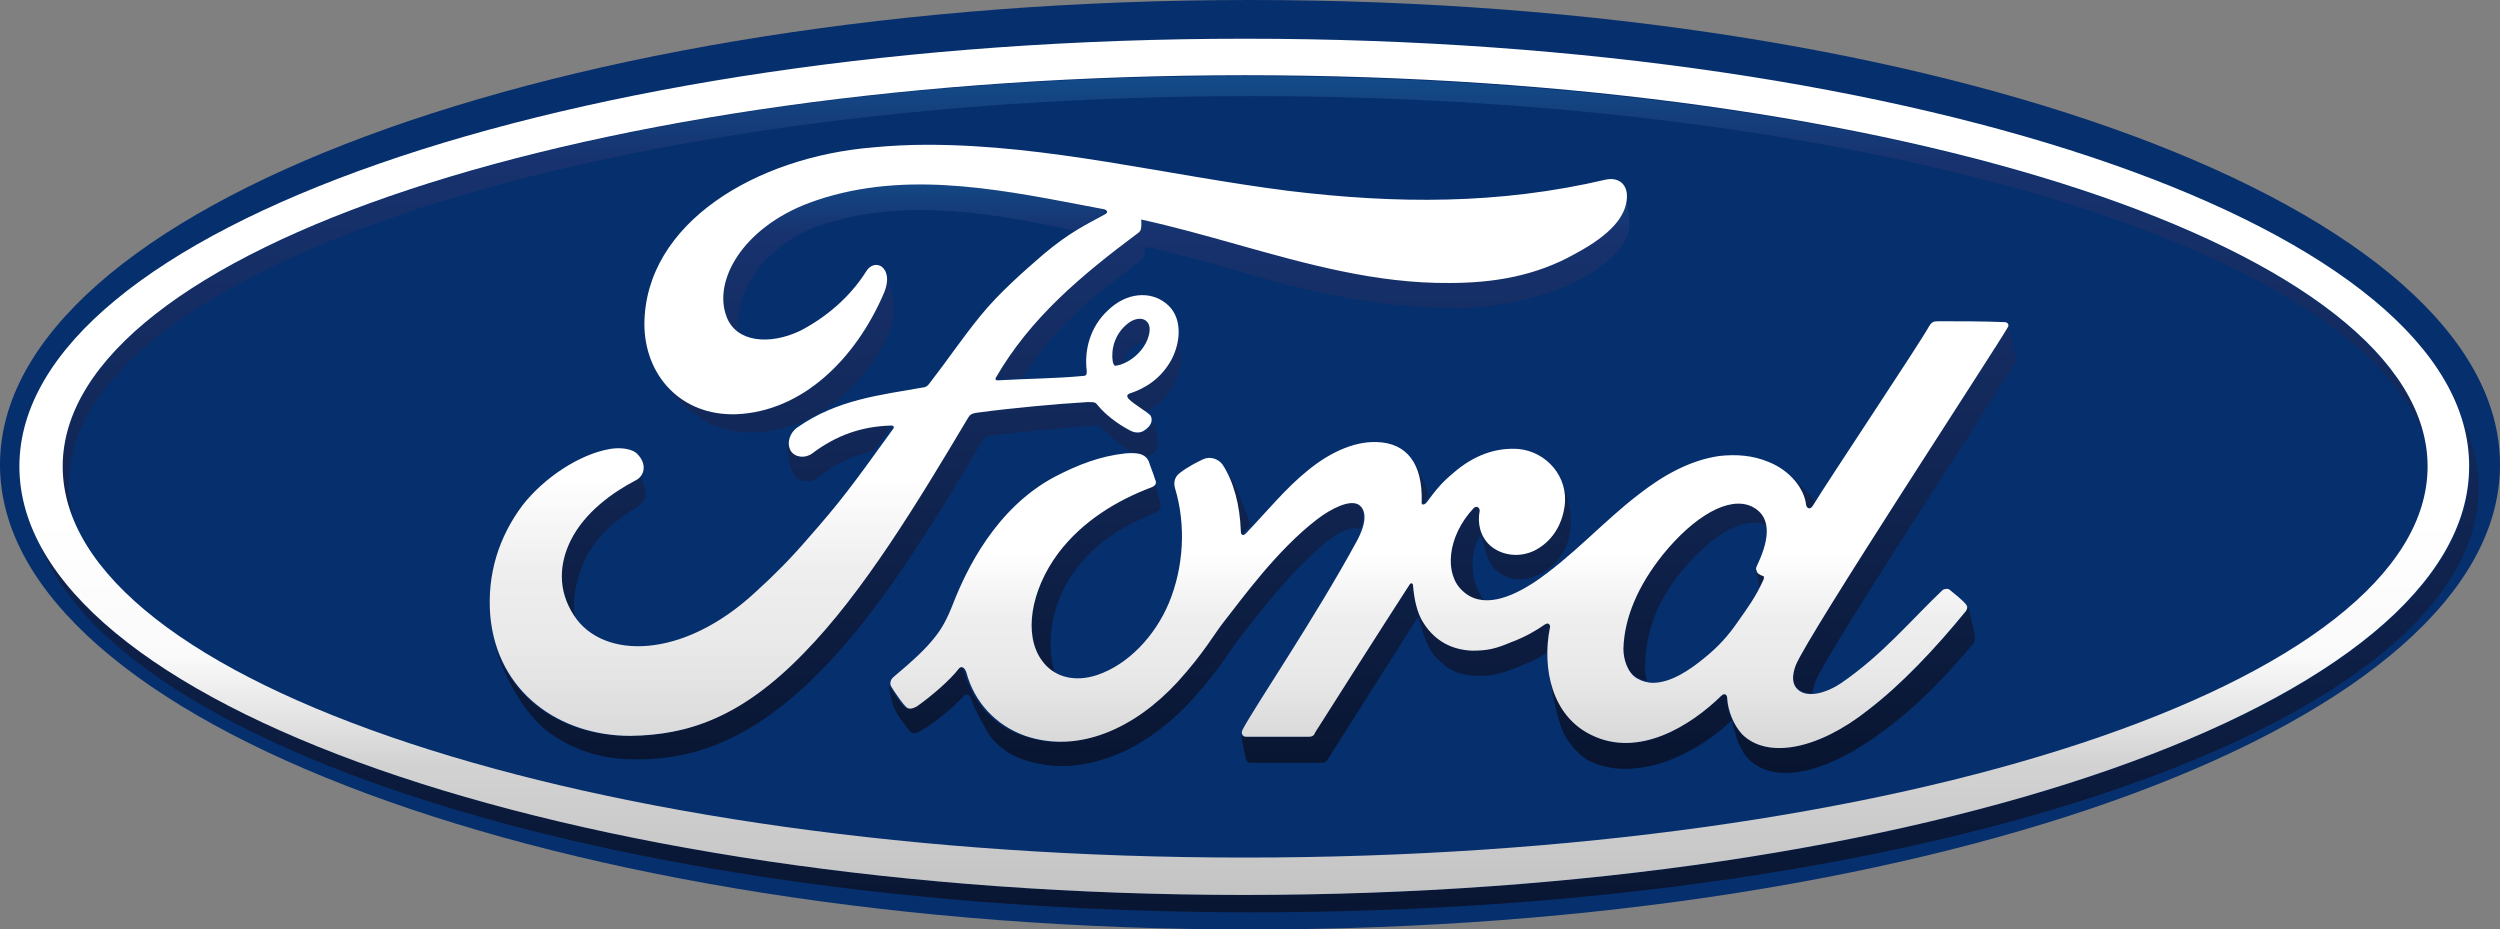 <svg width="78" height="29" viewBox="0 0 78 29" fill="none" xmlns="http://www.w3.org/2000/svg">
<rect x="0" y="0" width="78" height="29" fill="#808080" stroke="none"/>
<path d="M39 29C60.539 29 78 22.508 78 14.5C78 6.492 60.539 0 39 0C17.461 0 0 6.492 0 14.5C0 22.508 17.461 29 39 29Z" fill="#062F6E"/>
<path fill-rule="evenodd" clip-rule="evenodd" d="M1.955 14.552C1.955 15.094 2.063 15.636 2.279 16.179C2.198 15.826 2.144 15.474 2.144 15.121C2.144 8.422 18.646 2.998 39.037 2.998C57.78 2.998 73.255 7.582 75.605 13.548C74.039 7.283 58.185 2.374 38.848 2.374C18.484 2.347 1.955 7.826 1.955 14.552Z" fill="url(#paint0_linear_56_4076)"/>
<path fill-rule="evenodd" clip-rule="evenodd" d="M77.064 14.552C77.064 21.928 59.941 27.922 38.848 27.922C20.051 27.922 4.44 23.176 1.227 16.938C3.684 23.447 19.7 28.464 39.118 28.464C60.239 28.464 77.334 22.525 77.334 15.23C77.334 14.497 77.145 13.765 76.821 13.06C76.983 13.521 77.064 14.036 77.064 14.552Z" fill="url(#paint1_linear_56_4076)"/>
<path fill-rule="evenodd" clip-rule="evenodd" d="M45.979 15.853C45.115 16.748 45.061 17.915 45.628 18.43C45.817 18.62 46.06 18.701 46.303 18.728C45.925 18.267 45.763 17.345 46.222 16.64C46.141 16.423 46.114 16.179 46.168 15.935C46.168 15.88 46.141 15.826 46.087 15.826C46.033 15.799 46.006 15.826 45.979 15.853Z" fill="url(#paint2_linear_56_4076)"/>
<path fill-rule="evenodd" clip-rule="evenodd" d="M54.809 17.752C54.809 17.763 54.81 17.776 54.81 17.789C54.81 17.785 54.809 17.782 54.809 17.779C54.797 17.779 54.79 17.779 54.789 17.776C54.788 17.773 54.795 17.767 54.809 17.752ZM54.81 17.789C54.818 17.929 54.866 18.148 54.89 18.321C54.944 18.24 54.971 18.159 55.025 18.05C55.041 18.005 55.047 17.985 55.041 17.971C55.035 17.96 55.022 17.953 54.998 17.942C54.922 17.916 54.822 17.843 54.81 17.789Z" fill="url(#paint3_linear_56_4076)"/>
<path fill-rule="evenodd" clip-rule="evenodd" d="M55.836 14.823C56.133 15.094 56.295 15.419 56.322 15.745C56.322 15.88 56.457 15.908 56.538 15.772C56.565 15.745 56.592 15.691 56.619 15.636C56.592 15.609 56.565 15.582 56.538 15.528C56.43 15.392 56.133 15.094 55.836 14.823Z" fill="url(#paint4_linear_56_4076)"/>
<path fill-rule="evenodd" clip-rule="evenodd" d="M43.98 14.28C44.197 14.606 44.305 15.04 44.305 15.609C44.305 15.745 44.413 15.745 44.467 15.636C44.494 15.582 44.548 15.528 44.575 15.474C44.44 14.958 44.169 14.47 43.98 14.28Z" fill="url(#paint5_linear_56_4076)"/>
<path fill-rule="evenodd" clip-rule="evenodd" d="M51.893 17.264C51.083 18.24 50.65 19.243 50.65 20.22C50.65 20.572 50.785 21.006 51.083 21.142C51.191 21.196 51.272 21.223 51.38 21.25C51.353 21.115 51.326 20.979 51.326 20.871C51.326 19.867 51.623 18.864 52.433 17.86C53.405 16.667 54.431 16.07 55.134 16.396C55.107 16.125 54.972 15.908 54.675 15.772C54.539 15.718 54.404 15.691 54.242 15.691C53.54 15.691 52.676 16.287 51.893 17.264Z" fill="url(#paint6_linear_56_4076)"/>
<path fill-rule="evenodd" clip-rule="evenodd" d="M35.85 15.175C34.77 15.582 33.69 16.233 32.933 17.236C32.069 18.375 31.853 19.759 32.42 20.572C32.555 20.762 32.717 20.898 32.906 20.979C32.609 20.03 32.825 18.755 33.555 17.779C34.311 16.775 35.148 16.396 36.093 15.962C36.228 15.908 36.228 15.826 36.201 15.718C36.147 15.528 36.039 15.04 35.985 14.931C36.012 15.067 35.985 15.148 35.85 15.175Z" fill="url(#paint7_linear_56_4076)"/>
<path fill-rule="evenodd" clip-rule="evenodd" d="M43.952 18.24C42.953 19.786 42.008 21.277 41.009 22.85C40.955 22.932 40.901 22.959 40.819 22.986H38.848C38.767 22.986 38.74 22.959 38.713 22.905C38.767 23.149 38.848 23.583 38.875 23.691C38.902 23.773 38.956 23.8 39.01 23.8H41.252C41.333 23.8 41.414 23.745 41.441 23.664C42.359 22.227 43.331 20.681 44.249 19.243C44.465 19.976 44.547 20.301 44.952 20.654C45.33 21.006 45.681 21.087 46.221 21.087C46.707 21.087 47.166 20.898 47.733 20.654C47.95 20.572 48.112 20.464 48.274 20.355C48.274 20.084 48.301 19.813 48.355 19.569C48.355 19.542 48.328 19.379 48.193 19.46C47.922 19.65 47.598 19.84 47.166 20.003C46.653 20.193 46.41 20.274 45.924 20.274C45.33 20.274 44.79 20.003 44.411 19.406C44.196 19.081 44.114 18.593 44.087 18.24C44.087 18.213 44.06 18.186 44.033 18.186C44.006 18.213 43.979 18.213 43.952 18.24Z" fill="url(#paint8_linear_56_4076)"/>
<path fill-rule="evenodd" clip-rule="evenodd" d="M58.294 22.145C59.321 21.359 60.374 20.247 61.346 19.053C61.373 19.026 61.373 18.972 61.427 18.972C61.481 19.189 61.562 19.596 61.616 19.84C61.616 19.948 61.616 20.003 61.589 20.057C60.671 21.142 59.915 21.928 58.889 22.715C57.052 24.125 55.323 24.559 54.486 23.61C54.378 23.474 54.243 23.23 54.162 22.959C54.162 22.932 54.081 22.688 54.027 22.471C54.027 22.471 54 22.471 54 22.498C52.785 23.664 50.921 24.396 49.598 23.745C49.355 23.637 48.977 23.257 48.815 22.932C48.572 22.444 48.437 21.657 48.355 21.114C48.517 21.874 48.923 22.552 49.652 22.932C51.137 23.664 52.758 22.633 53.703 21.711C53.784 21.63 53.892 21.63 53.892 21.82C53.892 22.199 54.054 22.606 54.351 22.905C55.134 23.691 56.701 23.393 58.294 22.145Z" fill="url(#paint9_linear_56_4076)"/>
<path fill-rule="evenodd" clip-rule="evenodd" d="M48.788 15.772C48.707 16.369 48.383 16.884 47.843 17.155C47.384 17.372 46.843 17.345 46.465 16.992C46.357 16.884 46.276 16.748 46.195 16.613C46.303 17.047 46.384 17.372 46.492 17.562C46.843 18.104 47.465 18.24 48.14 17.86C48.626 17.589 49.058 17.02 49.004 16.125C48.977 15.664 48.842 15.202 48.626 14.823C48.788 15.121 48.842 15.447 48.788 15.772Z" fill="url(#paint10_linear_56_4076)"/>
<path fill-rule="evenodd" clip-rule="evenodd" d="M62.642 10.185C62.345 10.728 56.403 19.786 56.025 20.735C55.917 21.033 55.89 21.25 56.025 21.413C56.16 21.576 56.322 21.63 56.538 21.63C56.565 21.521 56.592 21.386 56.646 21.25C57.024 20.301 62.588 11.839 62.885 11.297C62.912 11.243 62.912 11.189 62.885 11.162C62.858 11.08 62.669 10.185 62.669 10.104C62.669 10.131 62.669 10.158 62.642 10.185Z" fill="url(#paint11_linear_56_4076)"/>
<path fill-rule="evenodd" clip-rule="evenodd" d="M38.012 14.416L38.066 14.47C38.417 15.013 38.606 15.745 38.633 16.531C38.66 16.694 38.714 16.694 38.795 16.613C38.876 16.531 38.93 16.45 39.011 16.396C38.903 15.989 38.741 15.609 38.579 15.257C38.525 15.094 38.255 14.633 38.012 14.416Z" fill="url(#paint12_linear_56_4076)"/>
<path fill-rule="evenodd" clip-rule="evenodd" d="M38.145 19.379C38.686 18.701 39.766 17.182 41.035 16.206C41.413 15.935 41.819 15.691 42.143 15.636C42.224 15.636 42.305 15.663 42.359 15.691C42.521 15.826 42.602 16.07 42.44 16.504C42.143 16.396 41.684 16.64 41.278 16.992C40.09 18.023 39.226 19.216 38.686 19.894C38.361 20.301 38.065 20.871 37.227 21.793C36.525 22.579 35.607 23.257 34.742 23.583C33.662 23.989 32.825 23.962 32.069 23.745C31.475 23.583 31.015 23.203 30.799 22.823C30.61 22.471 30.421 22.172 30.286 21.766C30.259 21.684 30.151 21.63 30.07 21.711C29.746 22.091 29.044 22.633 28.693 22.823C28.639 22.85 28.531 22.905 28.423 22.85C28.396 22.823 28.207 22.606 28.018 22.308C27.857 22.038 27.829 21.957 27.723 21.371C27.729 21.387 27.747 21.39 27.747 21.413C27.828 21.549 28.153 22.037 28.261 22.091C28.359 22.14 28.479 22.078 28.541 22.045L28.558 22.037C29.017 21.711 29.584 21.223 29.854 20.871C29.935 20.762 30.043 20.789 30.097 20.979C30.34 21.901 31.015 22.66 31.934 22.959C33.608 23.555 35.364 22.715 36.687 21.277C37.524 20.355 37.821 19.786 38.145 19.379Z" fill="url(#paint13_linear_56_4076)"/>
<path fill-rule="evenodd" clip-rule="evenodd" d="M17.727 16.857C18.16 15.989 19.024 15.365 19.753 14.986C19.909 14.907 19.99 14.753 19.972 14.597C19.998 14.782 20.025 14.989 20.077 15.094C20.239 15.501 20.104 15.664 19.861 15.826C19.267 16.206 18.673 16.613 18.241 17.48C17.997 18.023 17.808 18.728 17.971 19.406C17.916 19.352 17.889 19.27 17.835 19.216C17.322 18.403 17.376 17.562 17.727 16.857Z" fill="url(#paint14_linear_56_4076)"/>
<path fill-rule="evenodd" clip-rule="evenodd" d="M25.182 6.334C23.102 7.121 22.184 8.775 22.616 9.887C22.697 10.104 22.832 10.267 23.021 10.375C22.886 9.344 23.642 7.69 25.641 7.012C28.261 6.144 31.178 6.687 33.527 7.202C33.851 6.985 34.148 6.849 34.419 6.687C34.554 6.605 34.392 6.524 34.365 6.524C32.501 6.171 30.556 5.737 28.666 5.737C27.478 5.737 26.316 5.9 25.182 6.334Z" fill="url(#paint15_linear_56_4076)"/>
<path fill-rule="evenodd" clip-rule="evenodd" d="M30.503 12.87C31.502 12.735 32.961 12.599 33.906 12.545C33.923 12.545 33.937 12.542 33.953 12.539C33.985 12.533 34.021 12.526 34.095 12.545C34.203 12.545 34.257 12.572 34.311 12.653C34.554 12.952 34.932 13.223 35.229 13.385C35.364 13.44 35.445 13.494 35.553 13.494C35.688 13.494 35.796 13.412 35.877 13.331C35.96 13.248 35.995 13.149 35.983 13.071C36.035 13.234 36.097 13.579 36.121 13.765C36.121 13.874 36.121 14.009 36.013 14.118C35.931 14.172 35.85 14.226 35.742 14.253C35.634 14.145 35.499 14.118 35.337 14.118C35.067 13.982 34.716 13.684 34.392 13.358C34.291 13.256 34.118 13.274 33.873 13.299L33.825 13.304C32.934 13.385 32.042 13.44 31.043 13.575C30.773 13.602 30.719 13.657 30.665 13.738C29.099 16.369 27.478 19.026 25.614 20.925C23.67 22.905 21.833 23.718 19.835 23.691C18.863 23.691 18.025 23.474 17.161 22.878C16.324 22.281 15.595 20.925 15.352 19.786C15.811 21.82 17.62 22.986 19.646 22.959C21.401 22.959 23.049 22.417 25.047 20.383C26.911 18.484 28.585 15.664 30.179 13.033C30.233 12.952 30.26 12.897 30.503 12.87Z" fill="url(#paint16_linear_56_4076)"/>
<path fill-rule="evenodd" clip-rule="evenodd" d="M25.318 14.118C25.102 14.28 24.778 14.253 24.643 14.036C24.589 13.955 24.562 13.873 24.562 13.819C24.535 14.172 24.67 14.66 24.778 14.823C24.886 15.013 25.237 15.094 25.507 14.904C26.102 14.443 26.669 14.199 27.263 14.063C27.425 13.846 27.587 13.602 27.776 13.331C27.803 13.304 27.803 13.277 27.776 13.277C27.776 13.25 27.749 13.25 27.695 13.25C26.858 13.277 26.075 13.548 25.318 14.118Z" fill="url(#paint17_linear_56_4076)"/>
<path fill-rule="evenodd" clip-rule="evenodd" d="M50.598 5.765C50.598 5.792 50.625 5.792 50.625 5.819C50.625 5.792 50.625 5.765 50.598 5.765Z" fill="url(#paint18_linear_56_4076)"/>
<path fill-rule="evenodd" clip-rule="evenodd" d="M50.678 5.954C50.693 5.969 50.699 6 50.702 6.038C50.695 6.009 50.687 5.981 50.678 5.954ZM50.702 6.038C50.705 6.07 50.705 6.107 50.705 6.144C50.678 6.714 50.219 7.283 49.111 7.88C47.842 8.585 46.546 8.775 45.168 8.802C42.87 8.821 40.676 8.204 38.486 7.588C37.511 7.314 36.536 7.04 35.553 6.822C35.553 6.844 35.554 6.867 35.555 6.891C35.559 7.01 35.563 7.138 35.472 7.229C33.69 8.558 32.096 9.887 31.016 11.758C30.989 11.812 30.989 11.839 31.07 11.839C31.367 11.812 31.637 11.812 31.907 11.785C32.88 10.239 33.933 9.372 35.526 8.178L35.543 8.166C35.647 8.088 35.767 7.999 35.715 7.69C38.929 8.395 41.36 9.589 45.519 9.616C46.762 9.616 48.49 9.209 49.435 8.639C50.516 7.988 50.813 7.5 50.84 7.012C50.84 6.849 50.813 6.605 50.786 6.497C50.763 6.361 50.741 6.187 50.702 6.038Z" fill="url(#paint19_linear_56_4076)"/>
<path fill-rule="evenodd" clip-rule="evenodd" d="M35.229 10.077C35.202 10.104 35.148 10.158 35.094 10.185C34.77 10.511 34.689 10.945 34.716 11.27C34.743 11.406 34.797 11.433 34.851 11.406C34.905 11.406 34.986 11.379 35.04 11.351C35.067 11.162 35.148 10.999 35.31 10.836C35.445 10.728 35.607 10.673 35.742 10.7C35.877 10.456 35.904 10.158 35.742 10.023C35.688 9.968 35.607 9.941 35.499 9.941C35.445 9.968 35.337 9.995 35.229 10.077Z" fill="url(#paint20_linear_56_4076)"/>
<path fill-rule="evenodd" clip-rule="evenodd" d="M36.499 11.216C36.202 11.812 35.689 12.111 35.203 12.273C35.203 12.273 35.094 12.301 35.121 12.382C35.121 12.49 35.473 12.707 35.689 12.843C35.716 12.843 35.77 12.816 35.77 12.816C36.013 12.707 36.418 12.463 36.661 11.948C36.823 11.623 36.904 11.351 36.823 10.755C36.769 10.348 36.688 9.968 36.58 9.805C36.823 10.239 36.742 10.782 36.499 11.216Z" fill="url(#paint21_linear_56_4076)"/>
<path fill-rule="evenodd" clip-rule="evenodd" d="M27.64 8.477C27.694 8.612 27.694 8.856 27.586 9.127C26.695 11.216 25.02 12.843 22.968 12.924C21.725 12.951 20.807 12.328 20.375 11.406C20.699 12.111 21.347 12.735 21.914 13.087C22.347 13.358 22.914 13.521 23.535 13.494C25.669 13.412 27.289 11.65 27.829 10.158C27.964 9.751 27.856 9.317 27.802 9.046C27.748 8.91 27.721 8.666 27.64 8.477Z" fill="url(#paint22_linear_56_4076)"/>
<path fill-rule="evenodd" clip-rule="evenodd" d="M38.821 27.922C17.728 27.922 0.605 21.928 0.605 14.552C0.605 7.175 17.728 1.208 38.849 1.208C59.968 1.208 77.064 7.175 77.037 14.552C77.037 21.928 59.941 27.922 38.821 27.922ZM38.849 2.347C18.458 2.347 1.956 7.799 1.956 14.552C1.956 21.305 18.485 26.756 38.849 26.756C59.239 26.756 75.741 21.305 75.741 14.552C75.741 7.799 59.212 2.347 38.849 2.347Z" fill="url(#paint23_linear_56_4076)"/>
<path fill-rule="evenodd" clip-rule="evenodd" d="M60.184 10.185C60.265 10.05 60.319 10.023 60.481 10.023C61.102 10.023 61.912 10.023 62.534 10.05C62.642 10.05 62.696 10.131 62.642 10.212C62.345 10.755 56.403 19.813 56.025 20.762C55.917 21.061 55.917 21.277 56.025 21.44C56.322 21.847 57.024 21.603 57.456 21.305C58.752 20.41 59.617 19.352 60.616 18.403C60.67 18.376 60.778 18.349 60.832 18.403C60.994 18.538 61.21 18.701 61.345 18.864C61.399 18.945 61.372 18.999 61.345 19.054C60.373 20.247 59.32 21.359 58.293 22.145C56.727 23.393 55.133 23.691 54.35 22.905C54.08 22.606 53.918 22.172 53.891 21.82C53.891 21.63 53.783 21.63 53.702 21.711C52.757 22.634 51.136 23.664 49.651 22.932C48.409 22.335 48.111 20.843 48.355 19.596C48.382 19.569 48.355 19.379 48.193 19.488C47.922 19.677 47.598 19.867 47.166 20.03C46.653 20.247 46.41 20.301 45.924 20.301C45.33 20.274 44.789 20.03 44.411 19.433C44.195 19.108 44.114 18.62 44.087 18.267C44.087 18.213 44.033 18.159 43.979 18.24C42.98 19.786 42.035 21.277 41.035 22.85C41.008 22.932 40.955 22.986 40.846 22.986H38.875C38.767 22.986 38.713 22.878 38.767 22.769C39.118 22.091 41.035 19.27 42.332 16.884C42.683 16.233 42.602 15.881 42.386 15.745C42.116 15.582 41.549 15.853 41.089 16.206C39.82 17.182 38.74 18.701 38.2 19.379C37.876 19.786 37.578 20.355 36.741 21.277C35.418 22.715 33.662 23.529 31.988 22.959C31.07 22.634 30.394 21.901 30.151 20.979C30.097 20.817 29.989 20.762 29.908 20.871C29.638 21.223 29.071 21.711 28.612 22.037L28.595 22.045C28.534 22.078 28.413 22.14 28.315 22.091C28.207 22.037 27.883 21.549 27.802 21.413C27.748 21.305 27.802 21.196 27.856 21.142C28.531 20.572 28.882 20.247 29.179 19.867C29.395 19.596 29.557 19.298 29.746 18.81C30.151 17.779 31.07 15.853 32.906 14.877C33.635 14.497 34.338 14.226 35.121 14.145C35.472 14.118 35.742 14.145 35.85 14.416C35.877 14.525 35.985 14.769 36.039 14.958C36.093 15.067 36.066 15.148 35.931 15.203C34.851 15.609 33.77 16.26 33.014 17.264C32.15 18.43 31.934 19.813 32.501 20.599C32.906 21.169 33.581 21.277 34.23 21.061C35.202 20.735 36.039 19.84 36.471 18.81C36.93 17.698 37.011 16.396 36.66 15.23C36.606 15.04 36.66 14.877 36.795 14.769C37.065 14.552 37.416 14.389 37.524 14.335C37.74 14.226 38.011 14.308 38.146 14.497C38.497 15.04 38.686 15.772 38.713 16.558C38.713 16.721 38.794 16.721 38.875 16.64C39.523 15.962 40.117 15.23 40.792 14.687C41.413 14.172 42.197 13.765 42.953 13.792C43.898 13.819 44.384 14.47 44.357 15.636C44.33 15.772 44.438 15.772 44.52 15.664C44.817 15.257 45.006 15.04 45.33 14.769C45.978 14.199 46.68 13.955 47.382 14.009C48.246 14.091 48.949 14.877 48.814 15.799C48.733 16.396 48.409 16.911 47.868 17.182C47.409 17.399 46.869 17.345 46.491 17.02C46.194 16.748 46.086 16.341 46.167 15.935C46.167 15.826 46.059 15.772 45.978 15.853C45.141 16.748 45.06 17.915 45.627 18.43C46.248 19.026 47.166 18.62 47.841 18.186C49.057 17.372 50.029 16.26 51.136 15.419C51.866 14.85 52.703 14.362 53.648 14.226C54.161 14.172 54.674 14.199 55.188 14.416C55.863 14.687 56.295 15.257 56.349 15.745C56.376 15.881 56.484 15.908 56.565 15.772C57.078 14.931 59.941 10.646 60.184 10.185ZM50.65 20.247C50.65 20.572 50.785 21.006 51.082 21.169C51.217 21.25 51.406 21.304 51.569 21.304C52.136 21.304 52.73 20.898 53.189 20.518C53.594 20.192 53.918 19.84 54.215 19.406C54.539 18.945 54.782 18.62 55.026 18.077C55.052 17.996 55.026 17.969 54.998 17.969C54.917 17.942 54.809 17.887 54.809 17.806C54.782 17.779 54.782 17.725 54.809 17.67C55.133 16.992 55.377 16.152 54.647 15.799C53.945 15.474 52.865 16.097 51.892 17.291C51.109 18.267 50.677 19.27 50.65 20.247Z" fill="url(#paint24_linear_56_4076)"/>
<path fill-rule="evenodd" clip-rule="evenodd" d="M27.235 4.599C27.802 4.544 28.369 4.517 28.936 4.517C32.718 4.517 36.364 5.466 40.199 5.955C43.548 6.361 46.762 6.388 50.111 5.602C50.516 5.521 50.786 5.765 50.759 6.171C50.732 6.741 50.273 7.311 49.165 7.907C47.923 8.612 46.599 8.829 45.222 8.829C42.938 8.848 40.768 8.238 38.591 7.626C37.602 7.348 36.611 7.07 35.607 6.849C35.607 6.877 35.608 6.904 35.609 6.932C35.613 7.065 35.616 7.189 35.526 7.256C33.744 8.585 32.15 9.914 31.07 11.785C31.043 11.84 31.07 11.867 31.124 11.867C32.069 11.812 32.907 11.812 33.771 11.731C33.906 11.731 33.906 11.677 33.906 11.568C33.825 10.918 34.014 10.185 34.581 9.67C35.148 9.128 35.877 9.073 36.364 9.453C36.904 9.86 36.85 10.646 36.553 11.216C36.228 11.812 35.742 12.111 35.256 12.274C35.256 12.274 35.148 12.301 35.175 12.382C35.202 12.518 35.85 12.87 35.904 12.979C35.959 13.087 35.931 13.223 35.823 13.331C35.742 13.412 35.634 13.494 35.499 13.494C35.391 13.494 35.31 13.467 35.175 13.385C34.878 13.223 34.5 12.952 34.257 12.653C34.176 12.545 34.149 12.545 33.933 12.545C32.988 12.599 31.529 12.735 30.53 12.87C30.287 12.897 30.26 12.952 30.206 13.033C28.639 15.664 26.938 18.484 25.074 20.383C23.103 22.417 21.428 22.932 19.673 22.959C17.458 22.959 15.514 21.603 15.297 19.216C15.19 17.915 15.568 16.748 16.297 15.772C16.972 14.904 18.079 14.172 19.025 14.009C19.322 13.955 19.754 13.982 19.916 14.199C20.186 14.497 20.105 14.85 19.835 14.986C19.106 15.365 18.241 15.989 17.809 16.857C17.458 17.562 17.377 18.403 17.917 19.216C18.808 20.572 21.293 20.599 23.589 18.457C24.156 17.942 24.669 17.426 25.182 16.83C26.209 15.664 26.533 15.23 27.883 13.358V13.304C27.856 13.277 27.829 13.277 27.802 13.277C26.884 13.304 26.101 13.575 25.344 14.145C25.128 14.308 24.804 14.28 24.669 14.063C24.534 13.819 24.642 13.494 24.885 13.331C26.128 12.463 27.451 12.328 28.828 12.084C28.828 12.084 28.909 12.084 28.99 11.975C29.558 11.243 29.99 10.592 30.584 9.86C31.178 9.128 31.961 8.45 32.555 7.934C33.393 7.229 33.933 6.985 34.473 6.687C34.635 6.605 34.473 6.524 34.419 6.524C34.206 6.484 33.993 6.443 33.78 6.402C30.951 5.861 28.024 5.3 25.236 6.334C23.157 7.121 22.238 8.775 22.671 9.887C22.968 10.673 23.994 10.782 24.966 10.321C25.75 9.914 26.506 9.29 27.019 8.477C27.289 8.016 27.91 8.341 27.586 9.128C26.695 11.216 25.02 12.843 22.968 12.924C21.239 12.979 20.105 11.704 20.105 10.104C20.132 6.958 23.589 4.897 27.235 4.599ZM35.175 10.104C34.77 10.429 34.662 10.917 34.716 11.27C34.743 11.405 34.797 11.433 34.824 11.405H34.851C35.148 11.351 35.499 11.107 35.688 10.809C35.85 10.565 35.958 10.185 35.769 10.022C35.634 9.887 35.364 9.941 35.175 10.104Z" fill="url(#paint25_linear_56_4076)"/>
<defs>
<linearGradient id="paint0_linear_56_4076" x1="38.778" y1="30.147" x2="38.778" y2="-0.857" gradientUnits="userSpaceOnUse">
<stop stop-color="#08142E"/>
<stop offset="0.809" stop-color="#17326E"/>
<stop offset="1" stop-color="#0D69A9"/>
</linearGradient>
<linearGradient id="paint1_linear_56_4076" x1="39.266" y1="30.164" x2="39.266" y2="-0.844" gradientUnits="userSpaceOnUse">
<stop stop-color="#08142E"/>
<stop offset="0.809" stop-color="#17326E"/>
<stop offset="1" stop-color="#0D69A9"/>
</linearGradient>
<linearGradient id="paint2_linear_56_4076" x1="45.764" y1="24.822" x2="45.764" y2="3.339" gradientUnits="userSpaceOnUse">
<stop stop-color="#08142E"/>
<stop offset="0.809" stop-color="#17326E"/>
<stop offset="1" stop-color="#0D69A9"/>
</linearGradient>
<linearGradient id="paint3_linear_56_4076" x1="54.904" y1="24.91" x2="54.904" y2="3.139" gradientUnits="userSpaceOnUse">
<stop stop-color="#08142E"/>
<stop offset="0.809" stop-color="#17326E"/>
<stop offset="1" stop-color="#0D69A9"/>
</linearGradient>
<linearGradient id="paint4_linear_56_4076" x1="56.251" y1="24.058" x2="56.251" y2="4.117" gradientUnits="userSpaceOnUse">
<stop stop-color="#08142E"/>
<stop offset="0.809" stop-color="#17326E"/>
<stop offset="1" stop-color="#0D69A9"/>
</linearGradient>
<linearGradient id="paint5_linear_56_4076" x1="44.293" y1="24.346" x2="44.293" y2="3.734" gradientUnits="userSpaceOnUse">
<stop stop-color="#08142E"/>
<stop offset="0.809" stop-color="#17326E"/>
<stop offset="1" stop-color="#0D69A9"/>
</linearGradient>
<linearGradient id="paint6_linear_56_4076" x1="52.871" y1="24.906" x2="52.871" y2="3.173" gradientUnits="userSpaceOnUse">
<stop stop-color="#08142E"/>
<stop offset="0.809" stop-color="#17326E"/>
<stop offset="1" stop-color="#0D69A9"/>
</linearGradient>
<linearGradient id="paint7_linear_56_4076" x1="34.147" y1="24.886" x2="34.147" y2="3.157" gradientUnits="userSpaceOnUse">
<stop stop-color="#08142E"/>
<stop offset="0.809" stop-color="#17326E"/>
<stop offset="1" stop-color="#0D69A9"/>
</linearGradient>
<linearGradient id="paint8_linear_56_4076" x1="43.514" y1="24.901" x2="43.514" y2="3.32" gradientUnits="userSpaceOnUse">
<stop stop-color="#08142E"/>
<stop offset="0.809" stop-color="#17326E"/>
<stop offset="1" stop-color="#0D69A9"/>
</linearGradient>
<linearGradient id="paint9_linear_56_4076" x1="54.965" y1="24.438" x2="54.965" y2="4.422" gradientUnits="userSpaceOnUse">
<stop stop-color="#08142E"/>
<stop offset="0.809" stop-color="#17326E"/>
<stop offset="1" stop-color="#0D69A9"/>
</linearGradient>
<linearGradient id="paint10_linear_56_4076" x1="47.619" y1="24.914" x2="47.619" y2="3.162" gradientUnits="userSpaceOnUse">
<stop stop-color="#08142E"/>
<stop offset="0.809" stop-color="#17326E"/>
<stop offset="1" stop-color="#0D69A9"/>
</linearGradient>
<linearGradient id="paint11_linear_56_4076" x1="59.432" y1="24.888" x2="59.432" y2="3.155" gradientUnits="userSpaceOnUse">
<stop stop-color="#08142E"/>
<stop offset="0.809" stop-color="#17326E"/>
<stop offset="1" stop-color="#0D69A9"/>
</linearGradient>
<linearGradient id="paint12_linear_56_4076" x1="38.504" y1="24.667" x2="38.504" y2="3.436" gradientUnits="userSpaceOnUse">
<stop stop-color="#08142E"/>
<stop offset="0.809" stop-color="#17326E"/>
<stop offset="1" stop-color="#0D69A9"/>
</linearGradient>
<linearGradient id="paint13_linear_56_4076" x1="35.106" y1="24.8" x2="35.106" y2="3.442" gradientUnits="userSpaceOnUse">
<stop stop-color="#08142E"/>
<stop offset="0.809" stop-color="#17326E"/>
<stop offset="1" stop-color="#0D69A9"/>
</linearGradient>
<linearGradient id="paint14_linear_56_4076" x1="18.837" y1="24.862" x2="18.837" y2="3.211" gradientUnits="userSpaceOnUse">
<stop stop-color="#08142E"/>
<stop offset="0.809" stop-color="#17326E"/>
<stop offset="1" stop-color="#0D69A9"/>
</linearGradient>
<linearGradient id="paint15_linear_56_4076" x1="28.494" y1="24.908" x2="28.494" y2="3.181" gradientUnits="userSpaceOnUse">
<stop stop-color="#08142E"/>
<stop offset="0.809" stop-color="#17326E"/>
<stop offset="1" stop-color="#0D69A9"/>
</linearGradient>
<linearGradient id="paint16_linear_56_4076" x1="25.688" y1="24.862" x2="25.688" y2="3.21" gradientUnits="userSpaceOnUse">
<stop stop-color="#08142E"/>
<stop offset="0.809" stop-color="#17326E"/>
<stop offset="1" stop-color="#0D69A9"/>
</linearGradient>
<linearGradient id="paint17_linear_56_4076" x1="26.199" y1="24.906" x2="26.199" y2="3.162" gradientUnits="userSpaceOnUse">
<stop stop-color="#08142E"/>
<stop offset="0.809" stop-color="#17326E"/>
<stop offset="1" stop-color="#0D69A9"/>
</linearGradient>
<linearGradient id="paint18_linear_56_4076" x1="50.611" y1="24.504" x2="50.611" y2="3.233" gradientUnits="userSpaceOnUse">
<stop stop-color="#08142E"/>
<stop offset="0.809" stop-color="#17326E"/>
<stop offset="1" stop-color="#0D69A9"/>
</linearGradient>
<linearGradient id="paint19_linear_56_4076" x1="40.935" y1="24.896" x2="40.935" y2="3.166" gradientUnits="userSpaceOnUse">
<stop stop-color="#08142E"/>
<stop offset="0.809" stop-color="#17326E"/>
<stop offset="1" stop-color="#0D69A9"/>
</linearGradient>
<linearGradient id="paint20_linear_56_4076" x1="35.292" y1="24.161" x2="35.292" y2="3.63" gradientUnits="userSpaceOnUse">
<stop stop-color="#08142E"/>
<stop offset="0.809" stop-color="#17326E"/>
<stop offset="1" stop-color="#0D69A9"/>
</linearGradient>
<linearGradient id="paint21_linear_56_4076" x1="36.005" y1="24.896" x2="36.005" y2="3.164" gradientUnits="userSpaceOnUse">
<stop stop-color="#08142E"/>
<stop offset="0.809" stop-color="#17326E"/>
<stop offset="1" stop-color="#0D69A9"/>
</linearGradient>
<linearGradient id="paint22_linear_56_4076" x1="24.127" y1="24.902" x2="24.127" y2="3.168" gradientUnits="userSpaceOnUse">
<stop stop-color="#08142E"/>
<stop offset="0.809" stop-color="#17326E"/>
<stop offset="1" stop-color="#0D69A9"/>
</linearGradient>
<linearGradient id="paint23_linear_56_4076" x1="38.838" y1="-1.065" x2="38.838" y2="30.098" gradientUnits="userSpaceOnUse">
<stop stop-color="white"/>
<stop offset="0.552" stop-color="white"/>
<stop offset="0.691" stop-color="#FAFAFA"/>
<stop offset="0.8" stop-color="#D3D2D2"/>
<stop offset="1" stop-color="#BDBCBC"/>
</linearGradient>
<linearGradient id="paint24_linear_56_4076" x1="45.2" y1="8.942" x2="45.2" y2="23.999" gradientUnits="userSpaceOnUse">
<stop stop-color="white"/>
<stop offset="0.552" stop-color="white"/>
<stop offset="0.691" stop-color="#EFEEEE"/>
<stop offset="0.8" stop-color="#E9E9E9"/>
<stop offset="1" stop-color="#D3D2D2"/>
</linearGradient>
<linearGradient id="paint25_linear_56_4076" x1="32.974" y1="3.033" x2="32.974" y2="24.473" gradientUnits="userSpaceOnUse">
<stop stop-color="white"/>
<stop offset="0.552" stop-color="white"/>
<stop offset="0.691" stop-color="#EFEEEE"/>
<stop offset="0.8" stop-color="#E9E9E9"/>
<stop offset="1" stop-color="#D3D2D2"/>
</linearGradient>
</defs>
</svg>
